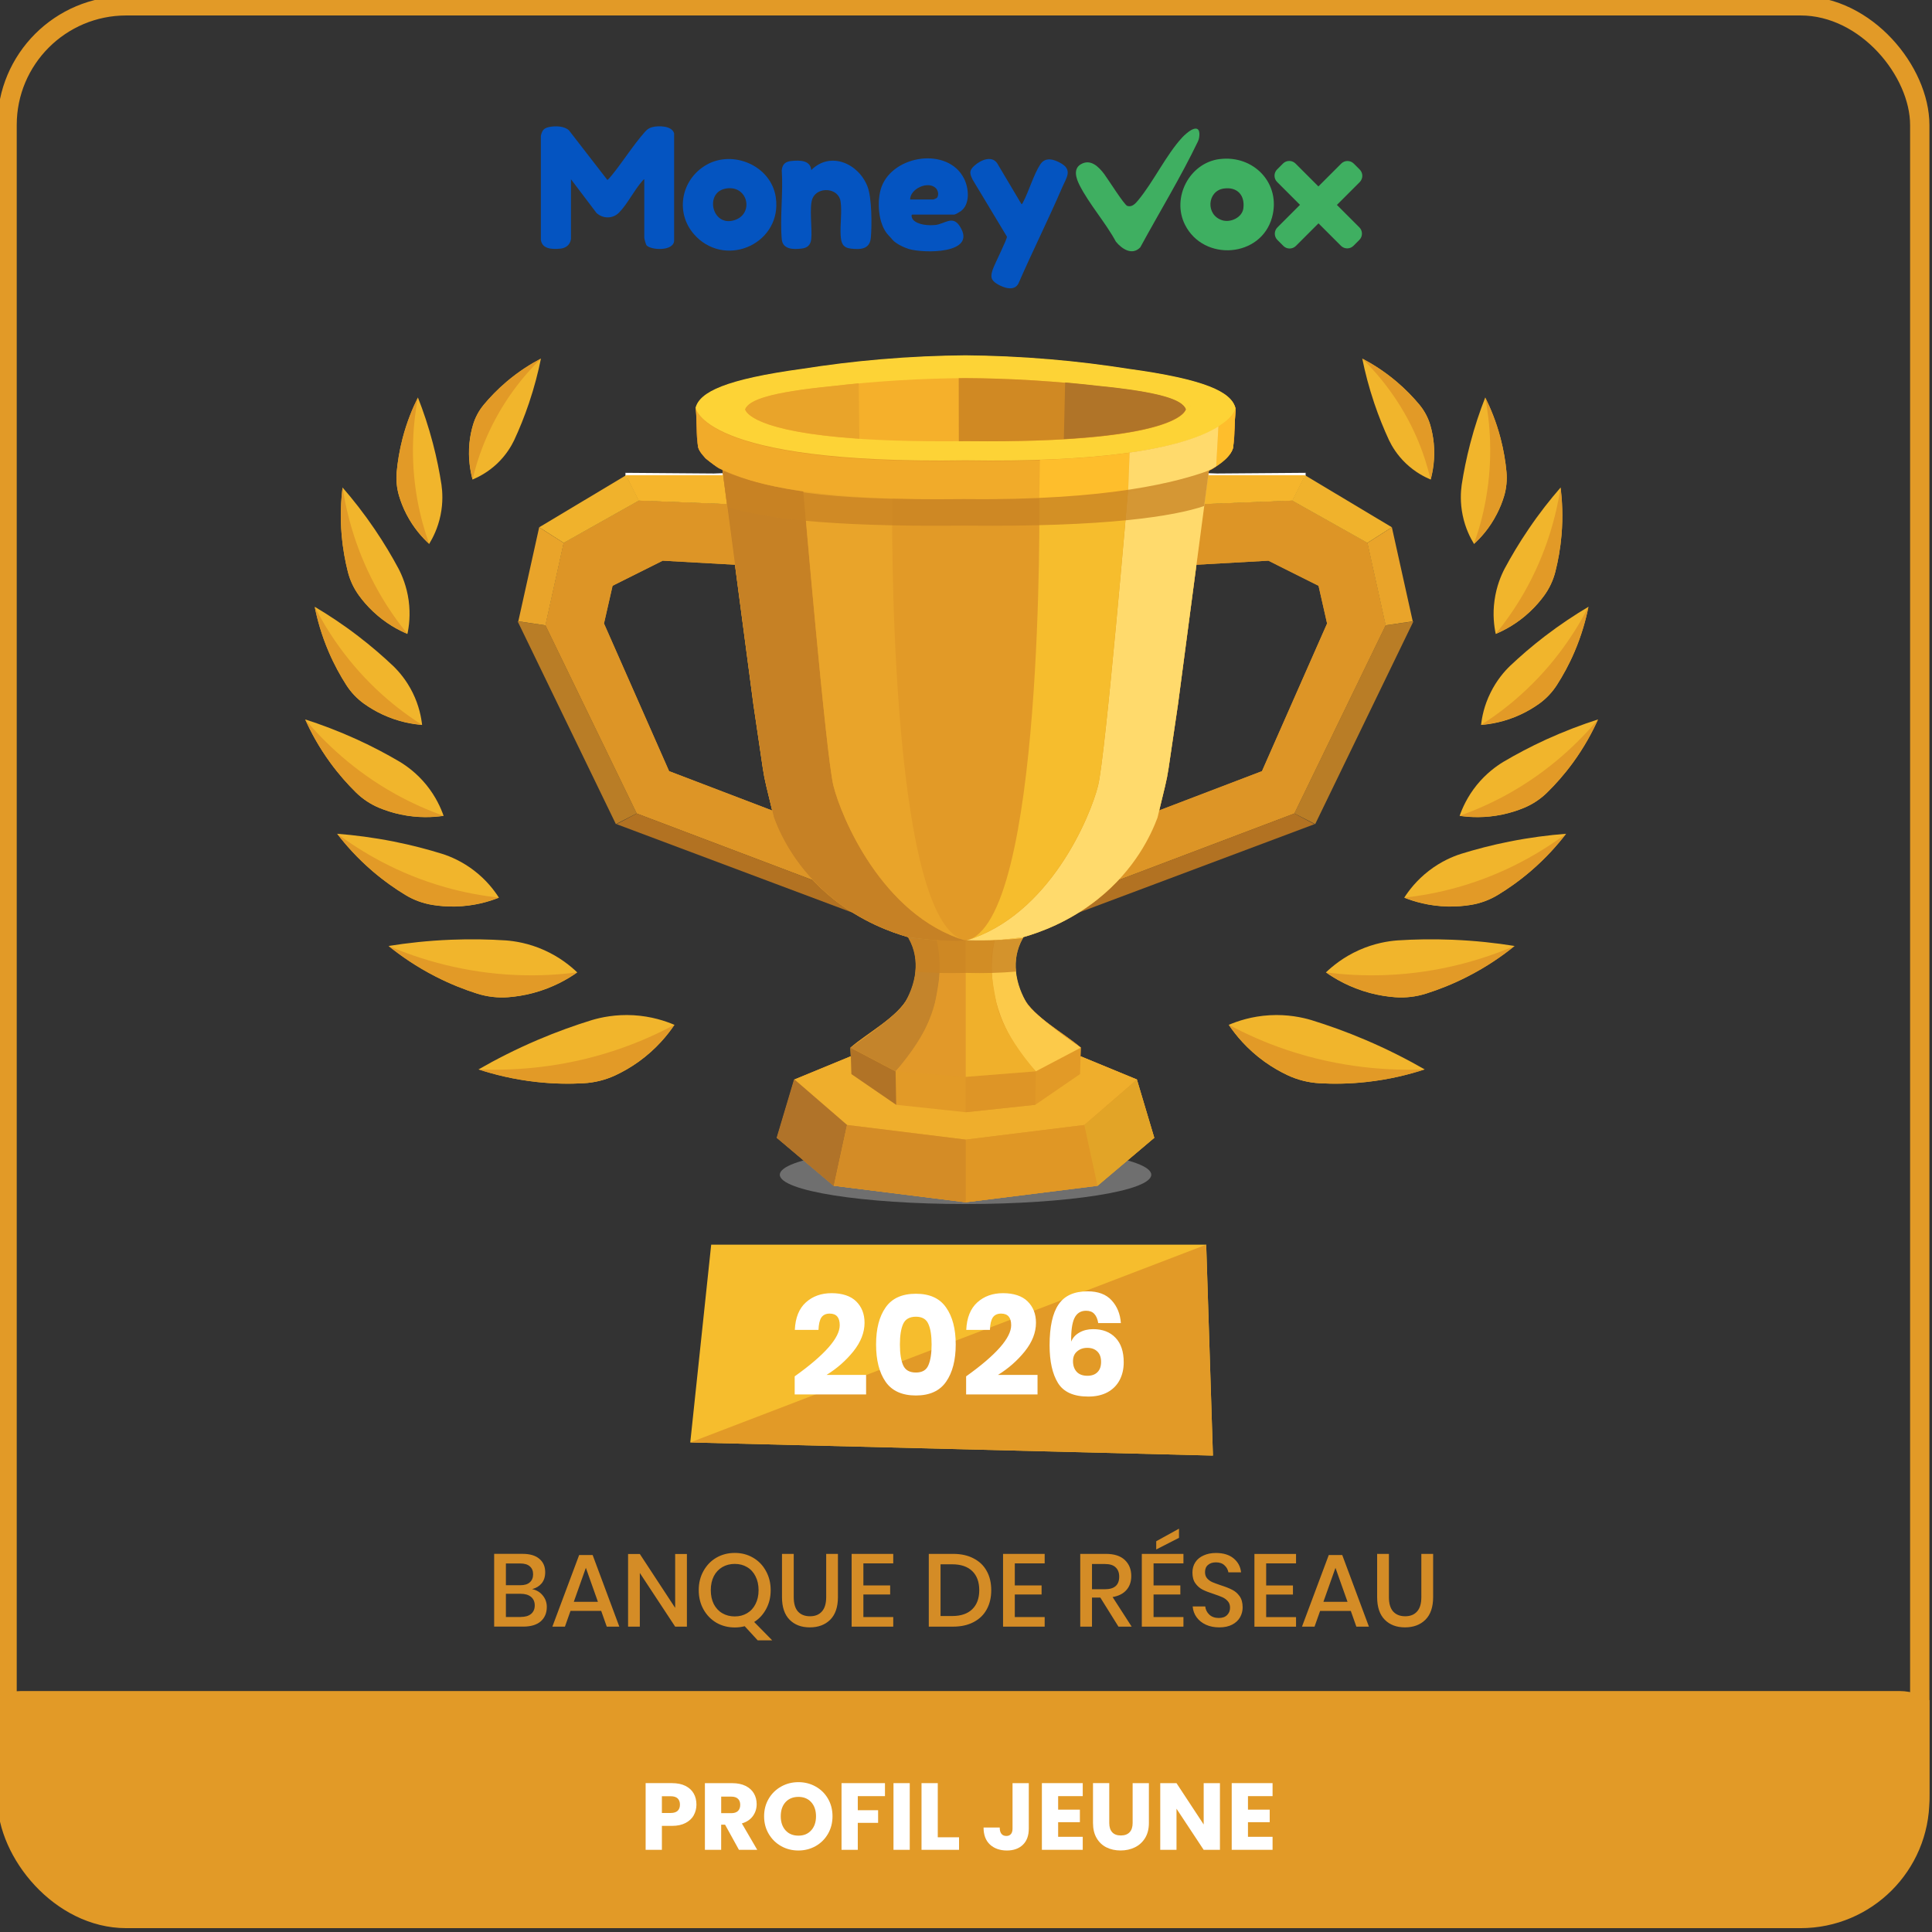 <?xml version="1.0" encoding="UTF-8"?>
<svg id="Calque_4" data-name="Calque 4" xmlns="http://www.w3.org/2000/svg" xmlns:xlink="http://www.w3.org/1999/xlink" viewBox="0 0 732.09 732.09">
  <rect x="0" y="0" width="732.09" height="732.09" fill="#333333" stroke="none"/>
  <defs>
    <style>
      .cls-1, .cls-2, .cls-3, .cls-4 {
        fill: none;
      }

      .cls-5 {
        fill: #0454c1;
      }

      .cls-6 {
        fill: #0454c0;
      }

      .cls-7 {
        fill: #efae2c;
      }

      .cls-8 {
        fill: #f1b52c;
      }

      .cls-9 {
        fill: #f5b02b;
      }

      .cls-10 {
        fill: #f5b52c;
      }

      .cls-11 {
        fill: #f6bd2d;
      }

      .cls-12 {
        fill: #f6b02b;
      }

      .cls-13 {
        fill: #fff;
      }

      .cls-14 {
        fill: #ffda6c;
      }

      .cls-15 {
        fill: #e9a42a;
      }

      .cls-16 {
        fill: #f1ab2a;
      }

      .cls-17 {
        fill: #fcca4a;
      }

      .cls-18 {
        fill: #fdd336;
      }

      .cls-19 {
        fill: #f0b22c;
      }

      .cls-20 {
        fill: #f0b02b;
      }

      .cls-21 {
        fill: #febe2c;
      }

      .cls-22 {
        fill: #b97d26;
      }

      .cls-23 {
        fill: #b17326;
      }

      .cls-24 {
        fill: #b27222;
      }

      .cls-25 {
        fill: #d08923;
      }

      .cls-26 {
        fill: #de9526;
      }

      .cls-27 {
        fill: #c4842b;
      }

      .cls-28 {
        fill: #dd9526;
      }

      .cls-29 {
        fill: #d48c26;
      }

      .cls-30 {
        fill: #b07428;
      }

      .cls-31 {
        fill: #b07329;
      }

      .cls-32 {
        fill: #c68125;
      }

      .cls-33 {
        fill: #e2a427;
      }

      .cls-34 {
        fill: #e29929;
      }

      .cls-35 {
        fill: #e29a27;
      }

      .cls-36 {
        fill: #e09725;
      }

      .cls-37 {
        fill: #3eaf61;
      }

      .cls-38 {
        fill: #3faf61;
      }

      .cls-2 {
        stroke: #fff;
        stroke-miterlimit: 10;
        stroke-width: 1.81px;
      }

      .cls-39 {
        fill: #c98324;
        opacity: .77;
      }

      .cls-39, .cls-40 {
        isolation: isolate;
      }

      .cls-40 {
        fill: #c9c9c9;
        opacity: .4;
      }

      .cls-3 {
        stroke: #e29a27;
        stroke-width: 7.32px;
      }

      .cls-4 {
        clip-path: url(#clippath);
      }
    </style>
    <clipPath id="clippath">
      <rect class="cls-1" x="-.98" y="-3.46" width="732.09" height="732.09" rx="48.81" ry="48.81"/>
    </clipPath>
  </defs>
  <g class="cls-4">
    <g>
      <path class="cls-5" d="m216.34,90.62c-.31,2.2-1.95,3.41-4.08,3.61-2.91.26-6.84.24-7.31-3.38v-39.41c.48-2.02,1.08-2.88,3.15-3.31,2.27-.47,5.75-.42,7.52,1.29l14.51,18.75c.22.05,1.57-1.6,1.84-1.93,4.16-5.15,7.97-11.23,12.32-16.16.87-.99,1.5-1.53,2.82-1.89,2.36-.65,7.56-.59,8.33,2.36v40.72c-.26,4.02-8.86,3.57-10.48,1.65-.23-.28-.82-2.45-.82-2.78v-22.21c-.31.08-.53.4-.73.63-3.09,3.48-5.67,8.79-8.84,12-2.38,2.41-6.06,2.38-8.53.15l-9.68-12.78v22.7h-.01Z"/>
      <path class="cls-37" d="m462.18,60.28c12.87-1.62,23.34,9.24,19.84,22.07-4.18,15.31-25.89,16.88-32.98,2.84-5.19-10.29,1.68-23.48,13.13-24.92Zm1.49,11.17c-6.24.93-6.92,10.06-.49,12.03,3.17.96,7.53-1.09,7.97-4.55.63-5.01-2.38-8.24-7.48-7.48Z"/>
      <path class="cls-6" d="m263.82,89.66c-8.28-8.28-6.06-21.58,3.96-27.25,10.03-5.67,24.43.36,26.19,12.36,2.5,17.07-18.16,26.89-30.16,14.9h0Zm11.26-18.22c-8.28,1.41-5.3,14.76,3.28,11.97,7.5-2.44,5.04-13.4-3.28-11.97Z"/>
      <path class="cls-6" d="m387.06,77.34c.17.12.45-.41.54-.57,2.27-4.26,4.06-10.62,6.6-14.49,1.95-2.97,5.28-1.9,7.91-.37,4.39,2.57,1.92,5.54.37,9.14-5.25,12.21-11.23,24.13-16.54,36.32-1.56,3.17-5.66,1.68-8,.29-2.58-1.53-2.65-2.88-1.75-5.57.66-1.99,5.51-11.5,5.36-12.42l-12.96-21.54c-1.13-2.28-1.46-3.45.59-5.31,2.57-2.34,7.18-4.29,9.13-.2l8.74,14.71h0Z"/>
      <path class="cls-5" d="m307.41,64.44c7.32-7.3,18.02-2.43,21.34,6.32,1.62,4.27,1.67,14.65,1.23,19.35-.41,4.35-3.83,4.52-7.57,4.1-3.04-.34-3.67-2.13-3.85-4.83-.29-4.05.56-9.25-.05-13.1-.82-5.19-8.55-5.64-10.56-1.24-1.45,3.18-.1,11.6-.55,15.58-.25,2.23-1.45,3.31-3.62,3.57-3.14.38-7.2.37-7.55-3.56-.73-8.3.58-17.66,0-26.07.22-2.47,1.5-3.37,3.86-3.58,2.97-.27,6.99-.31,7.32,3.47h0Z"/>
      <path class="cls-38" d="m447.94,52.12c.81-.88,2.43-2.31,3.47-2.86,2.94-1.56,3.35.65,2.96,2.94-.08.49-.24.96-.45,1.41-6.57,13.68-14.57,26.74-21.83,40.1-3.08,3.24-6.99.62-9.25-2.14-3.85-7.15-10.2-14.32-13.79-21.45-1.24-2.47-2.51-6.1.5-7.87,3.71-2.19,6.79.96,8.87,3.71,1.33,1.76,7.59,11.72,8.76,12.08,1.83.55,3.1-.94,4.14-2.2,5.81-7.03,10.53-17.09,16.61-23.71h0Z"/>
      <path class="cls-5" d="m354.4,85.25c-2.54.26-6.62.02-8.45-2.03-.33-.37-.9-1.91-.2-1.91h15.88c.35,0,2.04-.99,2.44-1.28,3.62-2.64,3.06-8.72,1.25-12.33-6.04-12.09-26.81-9.08-31.29,3.14-1.86,5.08-1.39,14.27,2.77,18.46.49.5.95,1.02,1.4,1.56,1.28,1.53,4.57,3.01,6.17,3.49,5.62,1.68,26.18,2,19.31-8.64-2.75-4.26-5.64-.83-9.29-.45h0Zm.67-10.31c-.1.15-1.31.66-1.39.66h-8.81c0-4.08,6.77-7.16,9.69-4.35.94.91,1.27,2.58.51,3.69Z"/>
      <path class="cls-38" d="m506.59,77.65l8.65-8.65c1.31-1.31,1.31-3.44,0-4.75l-2.26-2.26c-1.31-1.31-3.44-1.31-4.75,0l-8.65,8.65-8.67-8.67c-1.31-1.31-3.44-1.31-4.75,0l-2.23,2.23c-1.31,1.31-1.31,3.44,0,4.75l8.67,8.67-8.56,8.56c-1.31,1.31-1.31,3.44,0,4.75l2.26,2.26c1.31,1.31,3.44,1.31,4.75,0l8.56-8.56,8.51,8.51c1.31,1.31,3.44,1.31,4.75,0l2.23-2.23c1.31-1.31,1.31-3.44,0-4.75l-8.51-8.51Z"/>
      <path class="cls-40" d="m365.87,456.24c38.87,0,70.38-4.97,70.38-11.1s-31.51-11.1-70.38-11.1-70.38,4.97-70.38,11.1,31.51,11.1,70.38,11.1Z"/>
      <path class="cls-28" d="m294.89,308l-41.35-15.79-24.67-55.95,3.25-14.29,19.01-9.51,29.69,1.67-3.01-23.02-35.7-1.4-28.5,16.02-6.91,31.22,34.59,71.27,70.29,26.62-16.69-26.85Z"/>
      <path class="cls-28" d="m294.89,308l-41.35-15.79-24.67-55.95,3.25-14.29,19.01-9.51,29.69,1.67-3.01-23.02-35.7-1.4-28.5,16.02-6.91,31.22,34.59,71.27,70.29,26.62-16.69-26.85Z"/>
      <path class="cls-24" d="m333.89,349.91l-100.25-37.61,7.65-4.07,70.29,26.62,22.3,15.06Z"/>
      <path class="cls-22" d="m233.38,312.29l-37.23-76.85,10.56,1.51,34.59,71.27-7.91,4.07Z"/>
      <path class="cls-2" d="m237,180.07l33.55.26,6.99-.26"/>
      <path class="cls-19" d="m204.32,199.8l32.95-19.73,4.83,9.64-28.5,16.02-9.29-5.93Z"/>
      <path class="cls-10" d="m241.98,189.71l35.7,1.4v-11.04s-40.53,0-40.53,0l4.83,9.64-4.83-9.64,4.83,9.64Z"/>
      <path class="cls-15" d="m204.32,199.8l9.29,5.93-6.91,31.22-10.3-1.51,7.91-35.64Z"/>
      <path class="cls-28" d="m436.85,308l41.35-15.79,24.67-55.95-3.24-14.29-19.01-9.51-29.69,1.67,3.01-23.02,35.7-1.4,28.5,16.02,6.91,31.22-34.59,71.27-70.29,26.62,16.69-26.85Z"/>
      <path class="cls-28" d="m436.85,308l41.35-15.79,24.67-55.95-3.24-14.29-19.01-9.51-29.69,1.67,3.01-23.02,35.7-1.4,28.5,16.02,6.91,31.22-34.59,71.27-70.29,26.62,16.69-26.85Z"/>
      <path class="cls-24" d="m397.86,349.91l100.25-37.61-7.65-4.07-70.29,26.62-22.3,15.06Z"/>
      <path class="cls-22" d="m498.36,312.29l37.23-76.85-10.56,1.51-34.59,71.27,7.91,4.07Z"/>
      <path class="cls-2" d="m494.74,180.07l-33.54.26-7-.26"/>
      <path class="cls-19" d="m527.42,199.8l-32.95-19.73-4.83,9.64,28.5,16.02,9.29-5.93Z"/>
      <path class="cls-10" d="m489.76,189.71l-35.7,1.4v-11.04s40.54,0,40.54,0l-4.84,9.64,4.84-9.64-4.84,9.64Z"/>
      <path class="cls-15" d="m527.42,199.8l-9.29,5.93,6.91,31.22,10.29-1.51-7.91-35.64Z"/>
      <path class="cls-35" d="m468.21,154.74c-.48,4.94-.15,10.33-1.01,15.05-.35,1.06-.67,1.6-1.16,2.26-.63.87-1.4,1.64-2.25,2.32-1.83,1.45-3.96,3.39-5.72,3.95l-11.71,88.58-3.57,24.23c-.34,2.29-.78,4.56-1.33,6.81l-2.88,11.91c-2.35,6.28-8.34,19.51-22.68,30.91-10.75,8.55-21.74,12.51-28.23,14.37-4.49,6.53-3.3,16.43.12,22.89,3.96,7.45,15.32,13.39,21.75,18.95l-.11,3.28,21.35,8.8,6.59,22.09-21.5,18.18c-16.7,2.09-33.35,4.18-49.96,6.25-16.6-2.08-33.25-4.16-49.96-6.25l-21.5-18.18,6.59-22.09,21.35-8.8-.1-3.28c6.43-5.57,17.8-11.51,21.75-18.95,3.43-6.46,4.61-16.36.12-22.89-6.48-1.86-17.47-5.82-28.23-14.37-14.34-11.4-20.33-24.64-22.67-30.91l-2.88-11.91c-.55-2.25-.99-4.52-1.33-6.81l-3.57-24.23-11.74-88.86c-2.16-.69-4.34-2.96-6.37-4.34-1.16-1.64-2.27-2.44-2.82-4.12-.85-4.72-.42-9.9-.9-14.84,1.52-6.01,11.25-10.84,40.71-14.84,9.14-1.45,18.98-2.68,29.44-3.57,5.68-.48,11.2-.84,16.55-1.09,5.36-.24,10.55-.37,15.56-.41,10.01.08,20.76.53,32.11,1.5,10.46.89,20.29,2.13,29.44,3.57,29.46,4,39.19,8.84,40.71,14.84h0Z"/>
      <path class="cls-35" d="m468.21,154.74c-.48,4.94-.15,10.33-1.01,15.05-.35,1.07-.67,1.6-1.16,2.27-.63.87-1.4,1.64-2.24,2.31-1.83,1.45-3.96,3.39-5.72,3.95l-11.71,88.58-3.57,24.23c-.34,2.29-.78,4.56-1.33,6.81l-2.88,11.91c-2.35,6.28-8.34,19.51-22.68,30.91-10.75,8.55-21.74,12.51-28.23,14.37-4.49,6.53-3.3,16.43.12,22.89,3.96,7.45,15.32,13.39,21.75,18.95l-.11,3.28,21.35,8.8,6.59,22.09-21.5,18.18c-16.7,2.09-33.35,4.18-49.96,6.25-16.6-2.08-33.25-4.16-49.96-6.25l-21.5-18.18,6.59-22.09,21.35-8.8-.1-3.28c6.43-5.57,17.8-11.51,21.75-18.95,3.43-6.46,4.61-16.36.12-22.89-6.48-1.86-17.47-5.82-28.23-14.37-14.34-11.4-20.33-24.64-22.67-30.91l-2.88-11.91c-.55-2.25-.99-4.52-1.33-6.81l-3.57-24.23-11.74-88.86c-2.16-.69-4.34-2.96-6.37-4.34-1.16-1.64-2.27-2.44-2.82-4.12-.85-4.72-.42-9.9-.9-14.84,1.52-6.01,11.25-10.84,40.71-14.84,9.14-1.45,18.98-2.68,29.44-3.57,5.68-.48,11.2-.84,16.55-1.09,5.36-.24,10.55-.37,15.56-.41,10.01.08,20.76.53,32.11,1.5,10.46.89,20.29,2.13,29.44,3.57,29.46,4,39.19,8.84,40.71,14.84h0Z"/>
      <path class="cls-32" d="m365.94,356.45c-7.08.76-21.75-1.31-21.75-1.31-6.48-1.86-17.47-5.82-28.23-14.37-14.34-11.4-20.33-24.64-22.67-30.92l-2.88-11.91c-.54-2.25-.98-4.52-1.32-6.81l-3.57-24.23-11.71-88.58c12.51,5.68,30.58,7.91,30.58,7.91,0,0,8.55,99.82,11.41,111.44,2.82,11.45,18.28,49.23,50.14,58.77h0Z"/>
      <path class="cls-14" d="m365.94,356.45c7.08.76,21.75-1.31,21.75-1.31,6.49-1.86,17.48-5.82,28.23-14.37,14.34-11.4,20.33-24.64,22.68-30.92l2.88-11.91c.54-2.25.99-4.52,1.33-6.81l3.57-24.23,11.71-88.58c-12.14,5.28-30.57,6.84-30.57,6.84,0,0-8.56,100.9-11.42,112.52-2.82,11.45-18.29,49.23-50.15,58.77h0Z"/>
      <path class="cls-7" d="m365.94,421.45l-26.34-2.81-16.97-11.64-.21-6.74-21.35,8.8,19.9,17.22,44.97,5.55,44.96-5.55,19.92-17.22-21.35-8.8-.21,6.74-16.97,11.64-26.34,2.81-26.34-2.81,26.34,2.81Z"/>
      <path class="cls-26" d="m392.52,405.96l-26.58,2.1v13.39l26.34-2.81.24-12.68Z"/>
      <path class="cls-31" d="m315.97,449.33l5-23.05-19.91-17.22h-.19l-6.59,22.09,21.51,18.18h.18Z"/>
      <path class="cls-12" d="m365.94,140.14c-3.7.13-90.48,3.38-89.45,14.75,1.02,11.2,85.85,13.59,89.45,13.69h.02c3.61-.1,88.44-2.49,89.46-13.69,1.03-11.37-85.75-14.61-89.47-14.75h0Zm0,27.93c-.5-.02-22.41-.62-44.14-2.55-36.52-3.25-44.53-7.58-44.8-10.65-.28-3.08,7.1-7.53,43.91-11.18,22.2-2.2,44.82-3.03,45.02-3.04.19,0,15.65.58,33.55,2.01l-.48,23.73c-17.53,1.24-32.64,1.66-33.06,1.67h0Zm44.14-2.55c-3.55.32-7.1.6-10.57.84l.49-23.66c3.6.29,7.3.62,10.98.98,36.81,3.65,44.19,8.1,43.91,11.18-.28,3.08-8.29,7.41-44.8,10.65h0Z"/>
      <path class="cls-11" d="m365.94,356.45c31.86-9.54,47.32-47.32,50.15-58.77,2.86-11.62,11.42-112.52,11.42-112.52l-33.69,2.98s2.01,162.28-27.88,168.3Z"/>
      <path class="cls-15" d="m365.94,356.45c-31.86-9.54-47.32-47.32-50.14-58.77-2.86-11.62-11.42-112.52-11.42-112.52l33.69,2.98s-2.01,162.28,27.88,168.3Z"/>
      <path class="cls-36" d="m415.89,449.34l-5-23.05-44.96,5.55v23.75l49.95-6.25Z"/>
      <path class="cls-29" d="m365.94,455.58l-49.96-6.25,5-23.05,44.97,5.55v23.75Z"/>
      <path class="cls-33" d="m430.81,409.07l-19.92,17.22,5,23.05,21.51-18.18-6.59-22.09Z"/>
      <path class="cls-23" d="m322.32,396.98l.31,10.02,16.97,11.64-.24-12.68-17.04-8.97Z"/>
      <path class="cls-27" d="m356.03,368.67c-.01.41-.04.83-.07,1.23-.22,3.52-.79,6.84-1.62,9.91,0,.01,0,.02-.01.03-.9,3.44-2.11,6.6-3.44,9.44-4.9,10.46-11.55,16.65-11.55,16.65l-17.04-8.97s17.72-12.02,20.58-17.04c1.57-2.75,3.49-6.95,3.99-11.78.4-3.94-.15-8.31-2.61-12.67-.07-.13-.14-.26-.22-.39,0,0,5.36.72,8.65,1.04,1.05.1,1.89.18,2.28.16.9,4.34,1.2,8.48,1.05,12.37h0Z"/>
      <path class="cls-34" d="m365.94,356.45v51.6l-26.58-2.1s12.71-14,15-26.13c1.86-9.87,2.76-15.34.62-23.52,0,0,8.8.46,10.96.15h0Z"/>
      <path class="cls-17" d="m409.56,396.98l-17.04,8.97s-6.62-6.16-11.5-16.56c-1.36-2.87-2.58-6.07-3.5-9.56v-.02c-.82-3.08-1.39-6.39-1.61-9.9-.03-.41-.05-.82-.07-1.23-.14-3.89.15-8.03,1.05-12.37.41,0,1.29-.06,2.39-.18,3.3-.33,8.53-1.03,8.53-1.03-.08.12-.14.25-.21.37-2.47,4.36-3.02,8.73-2.62,12.68.49,4.83,2.41,9.03,3.99,11.79,2.86,5.03,20.58,17.04,20.58,17.04h0Z"/>
      <path class="cls-20" d="m365.94,356.45v51.6l26.58-2.1s-12.7-14-15-26.13c-1.86-9.87-2.76-15.34-.62-23.52,0,0-8.8.46-10.96.15Z"/>
      <path class="cls-16" d="m467.31,169.33s-1.58,21.31-101.36,19.78c-99.77,1.53-101.36-19.78-101.36-19.78l-.92-14.85s1.61,21.7,102.28,20.14c100.66,1.56,102.26-19.88,102.26-19.88l-.91,14.59Z"/>
      <path class="cls-18" d="m468.11,154.56c-1.52-6.01-11.25-10.84-40.72-14.85-9.15-1.44-18.98-2.68-29.44-3.57-11.35-.97-22.09-1.41-32.11-1.5-10.02.08-20.76.53-32.12,1.5-10.46.89-20.3,2.13-29.44,3.57-29.47,4.01-39.2,8.84-40.72,14.85v-.27s1.6,21.7,102.27,20.14c100.67,1.56,102.32-19.68,102.32-19.68l-.05-.19h0Z"/>
      <path class="cls-9" d="m449.34,155.18c-1.36-3.6-9.38-6.49-33.42-8.88-7.46-.86-15.46-1.6-23.97-2.13-9.23-.58-17.96-.84-26.1-.89-8.14.05-16.87.31-26.1.89-8.51.53-16.52,1.27-23.97,2.13-24.05,2.39-32.07,5.28-33.42,8.88v-.16s.87,13.09,83.5,12.15c82.62.94,83.5-12.15,83.5-12.15v.16h0Z"/>
      <path class="cls-15" d="m284.19,153.71s0,.04.02.12c0,.02-.01.03-.02.04v-.16h0Z"/>
      <path class="cls-15" d="m325.39,145.25l.24,20.99c-39.77-2.66-43.02-10.12-43.29-11.14,1.41-3.58,9.45-6.46,33.41-8.84,3.13-.36,6.33-.7,9.64-1.01Z"/>
      <path class="cls-15" d="m451.21,153.71v.16s-.02-.03-.03-.03c.02-.08.03-.13.03-.13Z"/>
      <path class="cls-21" d="m461.7,161.54l-.86,15.19.07-.03c6.14-3.85,6.4-7.29,6.4-7.29l.91-14.67s-.21,2.78-6.34,6.69l-.18.11Z"/>
      <path class="cls-21" d="m428.03,171.52l-.55,14.55c-9.01,1.28-20.07,2.25-33.67,2.7l.25-14.5c13.71-.45,24.88-1.44,33.97-2.75Z"/>
      <path class="cls-14" d="m460.84,176.72c-5.39,3.35-14.85,6.69-33.36,9.48l.56-14.71c18.26-2.6,28.22-6.48,33.66-9.9l-.85,15.13h0Z"/>
      <path class="cls-39" d="m458.08,178.32c-11.21,4.01-36.98,11.41-92.76,10.8-55.77.6-72.73-3.33-91.51-10.8l1.78,13.71c11.49,3.86,35.61,7.72,89.74,7.14,54.13.58,79.49-3.55,90.97-7.42l1.78-13.43Z"/>
      <path class="cls-39" d="m385,368.15c-2.81.26-5.85.43-9.15.52h-.05c-1.51.04-3.07.06-4.7.06s-3.38-.02-5.16-.07h-.07c-3.49.09-6.75.09-9.78.02h-.06c-3.3-.08-6.34-.26-9.15-.51.4-3.94-.15-8.32-2.61-12.67,2.59.29,5.39.51,8.42.65,2.47.11,5.1.18,7.89.18,1.7,0,3.46-.02,5.28-.07,4.93.12,9.39.08,13.43-.12,3-.15,5.76-.37,8.32-.66-2.47,4.36-3.02,8.73-2.62,12.68h0Z"/>
      <path class="cls-25" d="m449.34,155.13c-.32,1.25-5.06,12.09-75.1,12.09-2.7,0-5.49-.02-8.38-.05-.86.01-1.7.02-2.53.03l-.04-23.9c.86-.01,1.72-.02,2.57-.03,8.14.05,16.87.31,26.1.89,8.51.53,16.52,1.27,23.98,2.12,23.95,2.38,32,5.27,33.41,8.84h0Z"/>
      <path class="cls-30" d="m449.35,155.02c-.26,1.05-3.66,8.87-46.23,11.34l.49-21.43c4.26.38,8.38.79,12.33,1.25,23.95,2.38,32,5.27,33.41,8.85Z"/>
      <path class="cls-8" d="m465.61,388.37c2.5,3.7,6.8,9.1,13.54,13.94,3.04,2.17,6.01,3.84,8.71,5.11,3.81,1.79,7.94,2.82,12.15,3.05,5.17.29,11.15.25,17.73-.48,8.78-.96,16.24-2.86,22.07-4.78-6.49-3.73-13.96-7.56-22.37-11.15-7.29-3.11-14.21-5.57-20.57-7.53-3.48-1.03-8.98-2.21-15.73-1.83-6.83.39-12.19,2.22-15.55,3.65h0Z"/>
      <path class="cls-35" d="m465.71,388.38c2.51,3.71,6.8,9.1,13.54,13.94,3.04,2.18,6.01,3.84,8.72,5.11,3.81,1.79,7.94,2.82,12.15,3.05,5.17.29,11.15.25,17.74-.48,8.79-.96,16.23-2.86,22.06-4.77-13.25.52-31.77-.48-52.34-7.39-8.33-2.8-15.63-6.12-21.87-9.46Z"/>
      <path class="cls-8" d="m502.41,368.47c3.47,2.45,9.09,5.78,16.7,7.81,3.42.91,6.62,1.38,9.46,1.6,3.98.3,7.98-.17,11.79-1.38,4.69-1.48,9.98-3.53,15.57-6.39,7.47-3.8,13.45-8,17.96-11.66-7-1.13-14.91-2.01-23.57-2.36-7.52-.3-14.47-.16-20.77.25-3.45.26-8.71,1.06-14.57,3.68-5.92,2.64-10.06,6.07-12.57,8.47h0Z"/>
      <path class="cls-35" d="m502.51,368.45c3.47,2.45,9.09,5.78,16.7,7.81,3.43.91,6.62,1.38,9.46,1.6,3.98.3,7.98-.17,11.79-1.38,4.69-1.49,9.98-3.54,15.57-6.39,7.47-3.8,13.45-8,17.96-11.66-11.59,4.93-28.33,10.27-48.9,11.05-8.33.32-15.92-.16-22.58-1.02h0Z"/>
      <path class="cls-8" d="m532.11,340.17c3.61,1.43,9.32,3.18,16.5,3.34,3.25.07,6.17-.19,8.74-.61,3.59-.59,7.05-1.86,10.18-3.75,3.83-2.33,8.08-5.27,12.42-9.01,5.81-4.98,10.22-9.98,13.45-14.2-6.47.5-13.67,1.41-21.43,2.95-6.74,1.34-12.88,2.96-18.38,4.67-3,.96-7.49,2.81-12.13,6.39-4.69,3.61-7.64,7.54-9.35,10.21h0Z"/>
      <path class="cls-35" d="m532.2,340.13c3.59,1.43,9.3,3.18,16.47,3.34,3.25.07,6.17-.19,8.74-.61,3.61-.59,7.05-1.86,10.18-3.76,3.83-2.32,8.08-5.27,12.45-9,5.81-4.98,10.2-9.98,13.45-14.2-9.25,6.85-22.96,15.18-41.05,20.29-7.32,2.07-14.15,3.27-20.23,3.93h0Z"/>
      <path class="cls-8" d="m553.09,309.16c3.71.54,9.49.93,16.3-.52,3.07-.65,5.78-1.56,8.1-2.52,3.27-1.36,6.25-3.34,8.76-5.82,3.12-3.05,6.47-6.79,9.74-11.28,4.37-5.99,7.42-11.7,9.52-16.4-5.98,1.92-12.57,4.39-19.57,7.57-6.05,2.77-11.49,5.67-16.3,8.51-2.61,1.59-6.44,4.33-10.03,8.74-3.61,4.46-5.51,8.82-6.52,11.72h0Z"/>
      <path class="cls-35" d="m553.14,309.11c3.73.54,9.52.93,16.33-.53,3.07-.65,5.78-1.56,8.1-2.52,3.27-1.36,6.25-3.34,8.76-5.82,3.1-3.05,6.47-6.79,9.74-11.28,4.37-5.99,7.39-11.7,9.52-16.4-7.17,8.53-18.28,19.46-34.19,28.32-6.47,3.58-12.64,6.24-18.25,8.23h0Z"/>
      <path class="cls-8" d="m561.22,274.71c3.54-.28,8.96-1.14,14.93-3.92,2.71-1.25,5-2.66,6.95-4.03,2.73-1.94,5.05-4.39,6.86-7.22,2.22-3.47,4.54-7.62,6.61-12.46,2.76-6.45,4.37-12.35,5.32-17.14-5.12,3.03-10.69,6.7-16.47,11.12-5,3.83-9.4,7.66-13.25,11.3-2.07,2.01-5.03,5.35-7.39,10.17-2.42,4.87-3.25,9.3-3.56,12.19h0Z"/>
      <path class="cls-35" d="m561.27,274.64c3.54-.29,8.96-1.14,14.93-3.92,2.71-1.25,5-2.66,6.95-4.03,2.73-1.94,5.05-4.4,6.86-7.22,2.22-3.47,4.54-7.62,6.61-12.46,2.76-6.45,4.37-12.35,5.32-17.14-4.83,9.38-12.76,21.81-25.6,33.34-5.17,4.67-10.32,8.43-15.08,11.44h0Z"/>
      <path class="cls-8" d="m566.78,240.23c3.29-1.39,8.18-3.92,12.98-8.46,2.17-2.04,3.93-4.11,5.34-6.04,1.98-2.71,3.42-5.78,4.25-9.04,1-4,1.9-8.69,2.34-13.95.59-7.02.24-13.14-.34-18-3.93,4.51-8.08,9.76-12.15,15.79-3.56,5.23-6.54,10.27-9.05,14.94-1.34,2.57-3.1,6.69-3.83,12.03-.76,5.4-.15,9.88.46,12.73h0Z"/>
      <path class="cls-35" d="m566.81,240.15c3.29-1.39,8.18-3.92,12.98-8.46,2.17-2.04,3.93-4.11,5.34-6.04,1.98-2.71,3.42-5.78,4.25-9.04,1.02-4,1.9-8.69,2.34-13.95.61-7.02.24-13.14-.34-18-1.64,10.46-5.25,24.8-13.81,39.83-3.49,6.09-7.2,11.29-10.76,15.67h0Z"/>
      <path class="cls-8" d="m558.56,206.12c2.42-2.21,5.86-5.89,8.61-11.28,1.27-2.43,2.15-4.75,2.78-6.85.88-2.95,1.17-6.05.9-9.12-.34-3.77-1.03-8.09-2.25-12.78-1.63-6.25-3.81-11.43-5.81-15.45-2,5.09-3.98,10.9-5.66,17.36-1.46,5.61-2.51,10.87-3.25,15.68-.37,2.63-.63,6.73.37,11.57,1,4.9,2.9,8.58,4.29,10.85h0Z"/>
      <path class="cls-35" d="m558.56,206.04c2.42-2.21,5.86-5.89,8.61-11.28,1.27-2.43,2.15-4.75,2.78-6.85.88-2.95,1.17-6.05.9-9.12-.34-3.77-1.03-8.09-2.25-12.78-1.63-6.25-3.81-11.43-5.81-15.45,1.81,9.53,3.05,23.03.24,38.64-1.12,6.33-2.73,11.95-4.49,16.82h0Z"/>
      <path class="cls-8" d="m542.14,181.71c.83-3.1,1.73-7.95,1.17-13.75-.27-2.61-.76-4.94-1.34-6.93-.85-2.82-2.25-5.4-4.1-7.65-2.29-2.75-5.15-5.75-8.64-8.72-4.68-3.96-9.24-6.78-13.03-8.77,1.04,5.13,2.49,10.79,4.52,16.82,1.76,5.22,3.69,9.94,5.63,14.12,1.1,2.27,3.05,5.62,6.47,8.85,3.44,3.25,6.95,5.05,9.32,6.04h0Z"/>
      <path class="cls-35" d="m542.09,181.65c.83-3.1,1.73-7.95,1.17-13.75-.24-2.61-.76-4.94-1.34-6.93-.83-2.82-2.22-5.4-4.1-7.65-2.29-2.75-5.12-5.75-8.64-8.72-4.68-3.96-9.23-6.78-13.03-8.77,6.55,6.44,14.76,16.28,20.74,30.09,2.42,5.6,4.05,10.92,5.2,15.73h0Z"/>
      <path class="cls-8" d="m255.57,388.37c-2.5,3.7-6.8,9.1-13.54,13.94-3.04,2.17-6.01,3.84-8.71,5.11-3.81,1.79-7.94,2.82-12.15,3.05-5.17.29-11.15.25-17.73-.48-8.78-.96-16.24-2.86-22.07-4.78,6.49-3.73,13.95-7.56,22.36-11.15,7.29-3.11,14.21-5.57,20.57-7.53,3.48-1.03,8.98-2.21,15.73-1.83,6.83.39,12.19,2.22,15.55,3.65h0Z"/>
      <path class="cls-35" d="m255.47,388.38c-2.51,3.71-6.8,9.1-13.54,13.94-3.04,2.18-6.01,3.84-8.72,5.11-3.81,1.79-7.94,2.82-12.15,3.05-5.17.29-11.15.25-17.74-.48-8.78-.96-16.24-2.86-22.07-4.77,13.26.52,31.78-.48,52.34-7.39,8.33-2.8,15.63-6.12,21.87-9.46Z"/>
      <path class="cls-8" d="m218.76,368.47c-3.47,2.45-9.09,5.78-16.7,7.81-3.42.91-6.62,1.38-9.45,1.6-3.99.3-7.99-.17-11.8-1.38-4.68-1.48-9.97-3.53-15.57-6.39-7.47-3.8-13.44-8-17.96-11.66,7.02-1.13,14.92-2.01,23.58-2.36,7.52-.3,14.48-.16,20.77.25,3.44.26,8.7,1.06,14.56,3.68,5.92,2.64,10.06,6.07,12.56,8.47h0Z"/>
      <path class="cls-35" d="m218.66,368.45c-3.47,2.45-9.09,5.78-16.7,7.81-3.43.91-6.62,1.38-9.45,1.6-3.99.3-7.99-.17-11.8-1.38-4.68-1.49-9.97-3.54-15.57-6.39-7.46-3.8-13.43-8-17.96-11.66,11.59,4.93,28.34,10.27,48.91,11.05,8.33.32,15.92-.16,22.58-1.02h0Z"/>
      <path class="cls-8" d="m189.06,340.17c-3.6,1.43-9.31,3.18-16.49,3.34-3.24.07-6.17-.19-8.73-.61-3.6-.59-7.05-1.86-10.17-3.75-3.84-2.33-8.08-5.27-12.44-9.01-5.81-4.98-10.21-9.98-13.44-14.2,6.46.5,13.67,1.41,21.43,2.95,6.73,1.34,12.88,2.96,18.38,4.67,3,.96,7.49,2.81,12.13,6.39,4.69,3.61,7.63,7.54,9.33,10.21h0Z"/>
      <path class="cls-35" d="m188.98,340.13c-3.6,1.43-9.31,3.18-16.49,3.34-3.23.07-6.17-.19-8.73-.61-3.6-.59-7.05-1.86-10.17-3.76-3.84-2.32-8.08-5.27-12.44-9-5.81-4.98-10.21-9.98-13.44-14.2,9.22,6.85,22.94,15.18,41.02,20.29,7.32,2.07,14.16,3.27,20.25,3.93h0Z"/>
      <path class="cls-8" d="m168.09,309.16c-3.72.54-9.5.93-16.31-.52-3.07-.65-5.78-1.56-8.1-2.52-3.27-1.36-6.24-3.34-8.77-5.82-3.1-3.05-6.46-6.79-9.73-11.28-4.37-5.99-7.41-11.7-9.51-16.4,5.99,1.92,12.58,4.39,19.57,7.57,6.06,2.77,11.5,5.67,16.31,8.51,2.61,1.59,6.44,4.33,10.02,8.74,3.62,4.46,5.52,8.82,6.53,11.72h0Z"/>
      <path class="cls-35" d="m168.02,309.11c-3.72.54-9.5.93-16.31-.53-3.07-.65-5.78-1.56-8.1-2.52-3.27-1.36-6.24-3.34-8.77-5.82-3.1-3.05-6.46-6.79-9.73-11.28-4.37-5.99-7.41-11.7-9.51-16.4,7.17,8.53,18.27,19.46,34.2,28.32,6.45,3.58,12.63,6.24,18.24,8.23h0Z"/>
      <path class="cls-8" d="m159.96,274.71c-3.55-.28-8.96-1.14-14.94-3.92-2.7-1.25-5-2.66-6.95-4.03-2.73-1.94-5.06-4.39-6.86-7.22-2.22-3.47-4.53-7.62-6.6-12.46-2.77-6.45-4.37-12.35-5.33-17.14,5.12,3.03,10.7,6.7,16.46,11.12,5,3.83,9.41,7.66,13.25,11.3,2.08,2.01,5.04,5.35,7.41,10.17,2.4,4.87,3.23,9.3,3.55,12.19h0Z"/>
      <path class="cls-35" d="m159.91,274.64c-3.55-.29-8.96-1.14-14.94-3.92-2.7-1.25-5.01-2.66-6.95-4.03-2.73-1.94-5.06-4.4-6.86-7.22-2.22-3.47-4.53-7.62-6.61-12.46-2.77-6.45-4.37-12.35-5.33-17.14,4.82,9.38,12.76,21.81,25.59,33.34,5.2,4.67,10.34,8.43,15.1,11.44h0Z"/>
      <path class="cls-8" d="m154.38,240.23c-3.28-1.39-8.17-3.92-12.98-8.46-2.17-2.04-3.92-4.11-5.33-6.04-1.98-2.71-3.43-5.78-4.25-9.04-1.02-4-1.9-8.69-2.35-13.95-.6-7.02-.25-13.14.35-18,3.92,4.51,8.06,9.76,12.15,15.79,3.55,5.23,6.54,10.27,9.04,14.94,1.34,2.57,3.1,6.69,3.84,12.03.74,5.4.14,9.88-.47,12.73h0Z"/>
      <path class="cls-35" d="m154.36,240.15c-3.28-1.39-8.17-3.92-12.98-8.46-2.17-2.04-3.93-4.11-5.33-6.04-1.98-2.71-3.43-5.78-4.25-9.04-1.01-4-1.9-8.69-2.35-13.95-.6-7.02-.25-13.14.35-18,1.62,10.46,5.24,24.8,13.81,39.83,3.47,6.09,7.18,11.29,10.75,15.67h0Z"/>
      <path class="cls-8" d="m162.62,206.12c-2.41-2.21-5.85-5.89-8.63-11.28-1.25-2.43-2.13-4.75-2.76-6.85-.89-2.95-1.19-6.05-.91-9.12.35-3.77,1.02-8.09,2.24-12.78,1.63-6.25,3.8-11.43,5.81-15.45,2.01,5.09,3.98,10.9,5.67,17.36,1.47,5.61,2.51,10.87,3.25,15.68.37,2.63.64,6.73-.36,11.57-1.01,4.9-2.91,8.58-4.3,10.85h0Z"/>
      <path class="cls-35" d="m162.62,206.04c-2.41-2.21-5.85-5.89-8.63-11.28-1.25-2.43-2.13-4.75-2.76-6.85-.89-2.95-1.19-6.05-.91-9.12.35-3.77,1.02-8.09,2.24-12.78,1.63-6.25,3.8-11.43,5.81-15.45-1.79,9.53-3.06,23.03-.25,38.64,1.13,6.33,2.75,11.95,4.5,16.82h0Z"/>
      <path class="cls-8" d="m179.04,181.71c-.83-3.1-1.73-7.95-1.17-13.75.25-2.61.76-4.94,1.35-6.93.83-2.82,2.22-5.4,4.09-7.65,2.29-2.75,5.14-5.75,8.64-8.72,4.68-3.96,9.23-6.78,13.03-8.77-1.04,5.13-2.49,10.79-4.52,16.82-1.76,5.22-3.69,9.94-5.64,14.12-1.09,2.27-3.05,5.62-6.45,8.85-3.44,3.25-6.96,5.05-9.33,6.04h0Z"/>
      <path class="cls-35" d="m179.08,181.65c-.83-3.1-1.73-7.95-1.17-13.75.25-2.61.76-4.94,1.35-6.93.83-2.82,2.23-5.4,4.09-7.65,2.29-2.75,5.14-5.75,8.64-8.72,4.68-3.96,9.23-6.78,13.03-8.77-6.55,6.44-14.77,16.28-20.74,30.09-2.42,5.6-4.07,10.92-5.21,15.73h0Z"/>
      <path class="cls-11" d="m459.61,551.56c-66.02-1.66-132.03-3.32-198.05-4.98,2.64-24.98,5.29-49.96,7.93-74.93h187.58c.85,26.64,1.7,53.27,2.55,79.91Z"/>
      <path class="cls-35" d="m457.06,471.65c.85,26.64,1.7,53.27,2.55,79.91-66.02-1.66-132.03-3.32-198.05-4.98l195.5-74.93Z"/>
      <path class="cls-13" d="m301.13,521.54c11.38-8.12,17.07-14.59,17.07-19.38,0-2.94-1.27-4.4-3.81-4.4-1.43,0-2.49.5-3.17,1.5-.64,1-1,2.56-1.07,4.67h-8.97c.21-4.62,1.61-8.09,4.19-10.42,2.58-2.33,5.83-3.49,9.77-3.49s7.21,1.04,9.29,3.11c2.11,2.08,3.17,4.78,3.17,8.11,0,3.69-1.42,7.3-4.24,10.84-2.83,3.51-6.21,6.48-10.15,8.91h14.98v7.41h-27.06v-6.87Zm34.44,2.04c-2.4-3.47-3.6-8.18-3.6-14.12s1.2-10.58,3.6-14.01c2.4-3.47,6.23-5.21,11.49-5.21s9.04,1.74,11.44,5.21c2.43,3.44,3.65,8.11,3.65,14.01s-1.22,10.65-3.65,14.12c-2.4,3.47-6.21,5.21-11.44,5.21s-9.09-1.74-11.49-5.21Zm16.21-6.23c.82-1.86,1.23-4.49,1.23-7.89s-.41-6-1.23-7.78c-.79-1.83-2.36-2.74-4.72-2.74s-4.01.91-4.83,2.74c-.82,1.83-1.23,4.42-1.23,7.78s.41,6.03,1.23,7.89c.82,1.83,2.43,2.74,4.83,2.74s3.94-.91,4.72-2.74Zm14.31,4.19c11.38-8.12,17.07-14.59,17.07-19.38,0-2.94-1.27-4.4-3.81-4.4-1.43,0-2.49.5-3.17,1.5-.64,1-1,2.56-1.07,4.67h-8.97c.21-4.62,1.61-8.09,4.19-10.42,2.58-2.33,5.83-3.49,9.77-3.49s7.21,1.04,9.29,3.11c2.11,2.08,3.17,4.78,3.17,8.11,0,3.69-1.41,7.3-4.24,10.84-2.83,3.51-6.21,6.48-10.15,8.91h14.98v7.41h-27.06v-6.87Zm50.06-20.19c-.25-1.54-.75-2.7-1.5-3.49-.72-.79-1.75-1.18-3.11-1.18-2.08,0-3.56.97-4.46,2.9-.86,1.9-1.25,4.83-1.18,8.8.61-1.47,1.64-2.61,3.11-3.44,1.5-.86,3.24-1.29,5.21-1.29,3.58,0,6.41,1.09,8.48,3.27,2.07,2.15,3.11,5.24,3.11,9.29,0,2.54-.52,4.8-1.56,6.76-1.04,1.97-2.58,3.51-4.62,4.62-2.01,1.07-4.42,1.61-7.25,1.61-5.55,0-9.38-1.72-11.49-5.15-2.11-3.44-3.17-8.2-3.17-14.28,0-7.02,1.13-12.17,3.38-15.46,2.25-3.33,5.92-4.99,11.01-4.99,4.01,0,7.05,1.14,9.13,3.44,2.07,2.25,3.24,5.12,3.49,8.59h-8.59Zm-9.56,14.44c0,1.65.46,2.99,1.4,4.03.93,1,2.29,1.5,4.08,1.5,1.61,0,2.86-.45,3.76-1.34.93-.9,1.4-2.2,1.4-3.92s-.47-3.02-1.4-3.92c-.93-.93-2.2-1.4-3.81-1.4s-2.83.45-3.87,1.34c-1.04.86-1.56,2.09-1.56,3.7Z"/>
      <path class="cls-35" d="m719.72,640.78H7.98c-10.34,0-18.72,7.48-18.72,16.71v51.99c0,9.23,8.38,16.71,18.72,16.71h711.73c10.32,0,18.72-7.48,18.72-16.71v-51.99c0-9.23-8.39-16.71-18.72-16.71Z"/>
      <path class="cls-29" d="m201.62,602.16c1.67.34,3.01,1.13,4.02,2.38,1.04,1.25,1.56,2.71,1.56,4.37,0,2.29-.77,4.11-2.3,5.47-1.54,1.33-3.76,1.99-6.68,1.99h-10.97v-27.57h10.78c2.76,0,4.87.62,6.33,1.87,1.48,1.22,2.23,2.92,2.23,5.08,0,1.74-.45,3.16-1.37,4.26-.91,1.07-2.11,1.78-3.59,2.15Zm-9.92-1.48h5.51c1.56,0,2.75-.36,3.55-1.09.83-.73,1.25-1.74,1.25-3.05s-.41-2.28-1.25-3.01c-.81-.73-2.04-1.09-3.71-1.09h-5.35v8.24Zm5.62,12.03c1.69,0,2.99-.38,3.9-1.13.94-.78,1.41-1.86,1.41-3.24s-.47-2.46-1.41-3.24c-.94-.78-2.25-1.17-3.94-1.17h-5.58v8.79h5.62Zm30.5-2.3h-11.64l-2.11,5.97h-4.76l10.15-27.14h5.11l10.11,27.14h-4.76l-2.11-5.97Zm-1.25-3.44l-4.57-12.88-4.57,12.88h9.14Zm33.72,9.41h-4.45l-13.39-20.34v20.34h-4.45v-27.53h4.45l13.39,20.42v-20.42h4.45v27.53Zm26.82,5.19l-4.92-5.35c-1.2.31-2.45.47-3.75.47-2.58,0-4.91-.6-6.99-1.8-2.06-1.22-3.68-2.9-4.88-5.04-1.2-2.16-1.8-4.6-1.8-7.3s.6-5.13,1.8-7.26c1.2-2.16,2.82-3.84,4.88-5.04,2.08-1.2,4.41-1.8,6.99-1.8s4.85.6,6.91,1.8c2.08,1.2,3.71,2.88,4.88,5.04,1.2,2.14,1.8,4.56,1.8,7.26s-.56,4.96-1.68,7.07c-1.12,2.11-2.64,3.78-4.57,5l6.83,6.95h-5.51Zm-17.77-19.01c0,2,.38,3.76,1.13,5.27.78,1.51,1.86,2.67,3.24,3.47,1.38.81,2.96,1.21,4.72,1.21s3.29-.4,4.65-1.21c1.38-.81,2.45-1.96,3.2-3.47.78-1.51,1.17-3.27,1.17-5.27s-.39-3.76-1.17-5.27c-.75-1.51-1.82-2.67-3.2-3.47-1.35-.81-2.9-1.21-4.65-1.21s-3.35.4-4.72,1.21-2.46,1.96-3.24,3.47c-.75,1.51-1.13,3.27-1.13,5.27Zm31.43-13.74v16.36c0,2.45.53,4.27,1.6,5.47,1.09,1.2,2.62,1.8,4.57,1.8s3.42-.6,4.49-1.8c1.09-1.2,1.64-3.02,1.64-5.47v-16.36h4.45v16.36c0,3.78-.98,6.64-2.93,8.59-1.95,1.93-4.53,2.89-7.73,2.89s-5.73-.96-7.65-2.89c-1.93-1.95-2.89-4.81-2.89-8.59v-16.36h4.45Zm26.39,3.59v8.36h10.15v3.44h-10.15v8.55h11.32v3.63h-15.77v-27.57h15.77v3.59h-11.32Zm48.45,10.15c0,2.78-.57,5.22-1.72,7.3-1.12,2.06-2.77,3.66-4.96,4.8-2.16,1.14-4.75,1.72-7.77,1.72h-9.21v-27.57h9.21c3.02,0,5.61.57,7.77,1.72,2.19,1.12,3.84,2.71,4.96,4.76,1.15,2.06,1.72,4.48,1.72,7.26Zm-14.8,9.8c3.31,0,5.84-.86,7.61-2.58,1.77-1.72,2.65-4.13,2.65-7.22s-.88-5.51-2.65-7.22c-1.77-1.72-4.31-2.58-7.61-2.58h-4.41v19.6h4.41Zm23.73-19.95v8.36h10.15v3.44h-10.15v8.55h11.32v3.63h-15.77v-27.57h15.77v3.59h-11.32Zm39.28,23.97l-6.87-11.01h-3.16v11.01h-4.45v-27.57h9.72c3.15,0,5.53.77,7.15,2.3,1.64,1.53,2.46,3.57,2.46,6.09,0,2.16-.61,3.93-1.84,5.31-1.2,1.38-2.94,2.26-5.23,2.66l7.22,11.21h-5Zm-10.03-14.17h4.92c3.59,0,5.39-1.59,5.39-4.76,0-1.51-.44-2.68-1.33-3.51-.86-.86-2.21-1.29-4.06-1.29h-4.92v9.57Zm23.33-9.8v8.36h10.15v3.44h-10.15v8.55h11.32v3.63h-15.77v-27.57h15.77v3.59h-11.32Zm9.64-9.68l-8.63,4.41v-3.12l8.63-4.76v3.47Zm24.12,26.32c0,1.35-.33,2.62-.98,3.79-.65,1.14-1.64,2.07-2.97,2.77-1.33.7-2.96,1.05-4.88,1.05s-3.55-.32-5.04-.98c-1.48-.68-2.67-1.61-3.55-2.81-.89-1.2-1.39-2.58-1.52-4.14h4.76c.13,1.2.64,2.23,1.52,3.08.91.86,2.12,1.29,3.63,1.29,1.35,0,2.39-.36,3.12-1.09.75-.73,1.13-1.67,1.13-2.81,0-.99-.27-1.8-.82-2.42-.55-.65-1.23-1.16-2.03-1.52-.81-.36-1.91-.78-3.32-1.25-1.72-.55-3.12-1.09-4.22-1.64-1.07-.55-1.98-1.34-2.73-2.38-.76-1.04-1.13-2.41-1.13-4.1,0-1.48.36-2.78,1.09-3.9.73-1.12,1.77-1.98,3.12-2.58,1.35-.62,2.91-.94,4.69-.94,2.81,0,5.04.68,6.68,2.03,1.66,1.35,2.62,3.12,2.85,5.31h-4.8c-.18-1.04-.68-1.93-1.48-2.66-.78-.75-1.86-1.13-3.24-1.13-1.25,0-2.25.32-3.01.98-.76.62-1.13,1.53-1.13,2.73,0,.94.26,1.72.78,2.34.52.6,1.17,1.08,1.95,1.44.81.34,1.9.74,3.28,1.21,1.74.55,3.16,1.11,4.26,1.68,1.12.55,2.05,1.35,2.81,2.42.78,1.07,1.17,2.47,1.17,4.22Zm8.91-16.63v8.36h10.15v3.44h-10.15v8.55h11.32v3.63h-15.77v-27.57h15.77v3.59h-11.32Zm32.08,18h-11.64l-2.11,5.97h-4.76l10.15-27.14h5.11l10.11,27.14h-4.76l-2.11-5.97Zm-1.25-3.44l-4.57-12.88-4.57,12.88h9.14Zm15.68-18.16v16.36c0,2.45.54,4.27,1.61,5.47,1.1,1.2,2.61,1.8,4.56,1.8s3.42-.6,4.49-1.8c1.1-1.2,1.63-3.02,1.63-5.47v-16.36h4.47v16.36c0,3.78-.98,6.64-2.93,8.59-1.95,1.93-4.54,2.89-7.74,2.89s-5.73-.96-7.66-2.89c-1.93-1.95-2.89-4.81-2.89-8.59v-16.36h4.45Z"/>
    </g>
  </g>
  <rect class="cls-3" x="2.68" y="2.2" width="724.77" height="724.77" rx="45.15" ry="45.15"/>
  <g>
    <path class="cls-13" d="m262.91,687.83c-.67,1.21-1.71,2.19-3.1,2.93-1.39.74-3.12,1.12-5.18,1.12h-3.82v9.07h-6.16v-25.27h9.97c2.02,0,3.72.35,5.11,1.04,1.39.7,2.44,1.66,3.13,2.88.7,1.22,1.04,2.63,1.04,4.21,0,1.46-.34,2.8-1.01,4.01Zm-6.12-1.67c.58-.55.86-1.33.86-2.34s-.29-1.79-.86-2.34c-.58-.55-1.45-.83-2.63-.83h-3.35v6.34h3.35c1.18,0,2.05-.28,2.63-.83Z"/>
    <path class="cls-13" d="m280.01,700.96l-5.26-9.54h-1.48v9.54h-6.16v-25.27h10.33c1.99,0,3.69.35,5.09,1.04,1.4.7,2.45,1.65,3.15,2.86.7,1.21,1.04,2.56,1.04,4.05,0,1.68-.47,3.18-1.42,4.5-.95,1.32-2.35,2.26-4.19,2.81l5.83,10.01h-6.95Zm-6.73-13.9h3.82c1.13,0,1.97-.28,2.54-.83.56-.55.85-1.33.85-2.34s-.28-1.72-.85-2.27c-.56-.55-1.41-.83-2.54-.83h-3.82v6.26Z"/>
    <path class="cls-13" d="m296.01,699.55c-1.98-1.1-3.55-2.65-4.72-4.63s-1.75-4.21-1.75-6.68.58-4.69,1.75-6.66c1.16-1.97,2.74-3.5,4.72-4.61,1.98-1.1,4.16-1.66,6.53-1.66s4.55.55,6.53,1.66c1.98,1.1,3.54,2.64,4.68,4.61,1.14,1.97,1.71,4.19,1.71,6.66s-.58,4.7-1.73,6.68-2.71,3.52-4.68,4.63c-1.97,1.1-4.14,1.66-6.52,1.66s-4.55-.55-6.53-1.66Zm11.38-5.98c1.21-1.34,1.82-3.12,1.82-5.33s-.61-4.01-1.82-5.35c-1.21-1.33-2.83-2-4.84-2s-3.67.66-4.88,1.98-1.82,3.11-1.82,5.36.61,4.01,1.82,5.35,2.84,2,4.88,2,3.63-.67,4.84-2.02Z"/>
    <path class="cls-13" d="m335.34,675.68v4.93h-10.3v5.33h7.7v4.79h-7.7v10.22h-6.16v-25.27h16.45Z"/>
    <path class="cls-13" d="m344.73,675.68v25.27h-6.16v-25.27h6.16Z"/>
    <path class="cls-13" d="m355.35,696.2h8.06v4.75h-14.22v-25.27h6.16v20.52Z"/>
    <path class="cls-13" d="m389.84,675.68v17.21c0,2.66-.75,4.72-2.25,6.16-1.5,1.44-3.52,2.16-6.07,2.16s-4.8-.76-6.41-2.27c-1.61-1.51-2.41-3.66-2.41-6.44h6.12c0,1.06.22,1.85.65,2.39s1.06.81,1.87.81c.74,0,1.32-.24,1.73-.72.41-.48.61-1.18.61-2.09v-17.21h6.16Z"/>
    <path class="cls-13" d="m400.96,680.62v5.11h8.24v4.75h-8.24v5.54h9.32v4.93h-15.48v-25.27h15.48v4.93h-9.32Z"/>
    <path class="cls-13" d="m420.33,675.68v15.12c0,1.51.37,2.68,1.12,3.49.74.82,1.84,1.22,3.28,1.22s2.54-.41,3.31-1.22c.77-.82,1.15-1.98,1.15-3.49v-15.12h6.16v15.08c0,2.26-.48,4.16-1.44,5.72s-2.25,2.74-3.87,3.53c-1.62.79-3.43,1.19-5.42,1.19s-3.77-.39-5.35-1.17c-1.57-.78-2.81-1.96-3.73-3.53s-1.37-3.49-1.37-5.74v-15.08h6.16Z"/>
    <path class="cls-13" d="m462.27,700.96h-6.16l-10.3-15.59v15.59h-6.16v-25.27h6.16l10.3,15.66v-15.66h6.16v25.27Z"/>
    <path class="cls-13" d="m472.89,680.62v5.11h8.24v4.75h-8.24v5.54h9.32v4.93h-15.48v-25.27h15.48v4.93h-9.32Z"/>
  </g>
</svg>